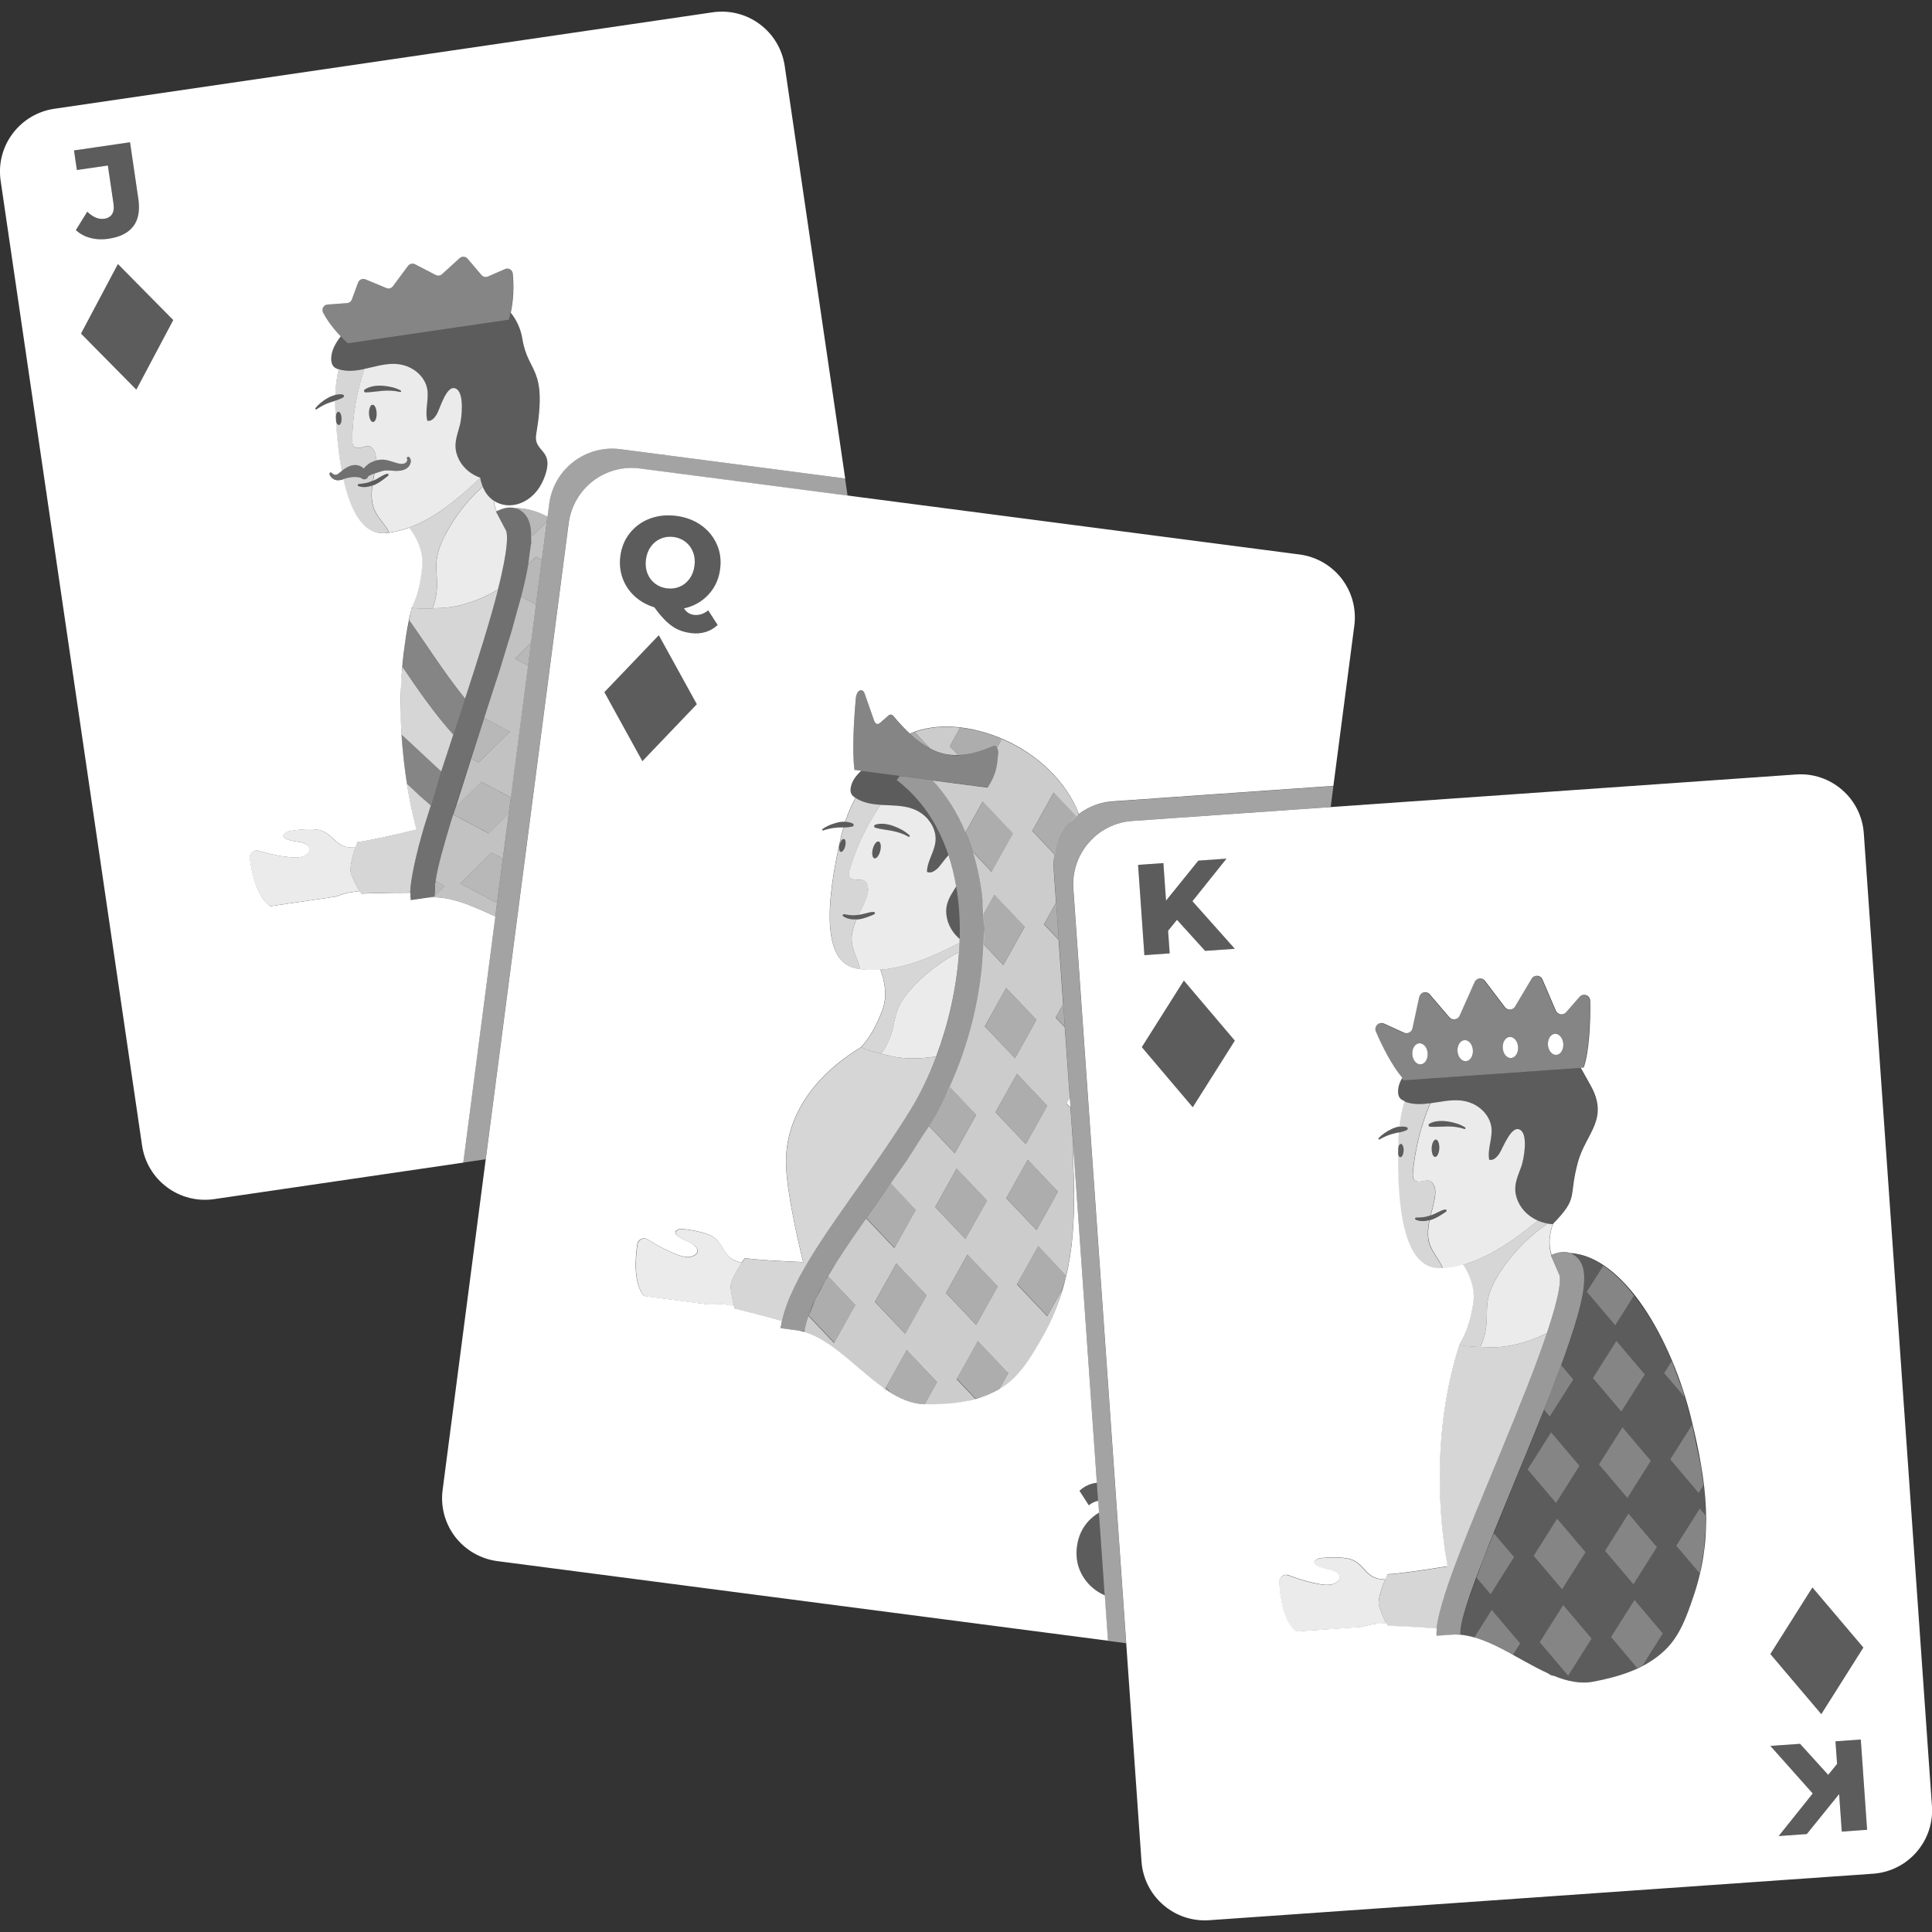 <svg viewBox="0 0 300 300" xmlns="http://www.w3.org/2000/svg"><rect x="0" y="0" width="300" height="300" fill="#333333" stroke="none"/><g fill="#fff"><g fill-rule="evenodd"><path d="m 16.91 37.07 c -1.02 .15 -1.97 .11 -2.86 -.12 s -1.64 -.64 -2.27 -1.22 l 1.77 -2.86 c .88 .86 1.76 1.22 2.62 1.1 .57 -.08 .98 -.32 1.23 -.71 s .32 -.91 .23 -1.58 l -.88 -5.98 -4.81 .7 -.45 -3.04 8.7 -1.27 1.29 8.78 c .26 1.8 .01 3.22 -.77 4.25 s -2.04 1.68 -3.81 1.94 z m 1.4 3.93 l 8.59 8.7 -5.73 10.8 -8.59 -8.7 z" opacity=".2"/><path d="m 16.91 37.07 c -1.02 .15 -1.97 .11 -2.86 -.12 s -1.64 -.64 -2.27 -1.22 l 1.77 -2.86 c .88 .86 1.76 1.22 2.62 1.1 .57 -.08 .98 -.32 1.23 -.71 s .32 -.91 .23 -1.58 l -.88 -5.98 -4.81 .7 -.45 -3.04 8.7 -1.27 1.29 8.78 c .26 1.8 .01 3.22 -.77 4.25 s -2.04 1.68 -3.81 1.94 z m 1.4 3.93 l 8.59 8.7 -5.73 10.8 -8.59 -8.7 z m 58.61 101.31 l -4.98 38.22 -38.7 5.67 c -2.59 .38 -5.22 -.29 -7.31 -1.85 -2.1 -1.56 -3.49 -3.89 -3.87 -6.48 -4.39 -29.88 -17.58 -119.92 -21.96 -149.8 -.38 -2.59 .28 -5.22 1.85 -7.31 1.56 -2.1 3.89 -3.49 6.48 -3.87 22.81 -3.34 79.43 -11.63 102.24 -14.98 2.59 -.38 5.22 .29 7.31 1.85 2.1 1.56 3.49 3.89 3.87 6.48 l 9.39 64.06 -34.92 -4.55 c -2.59 -.34 -5.21 .37 -7.28 1.96 s -3.43 3.95 -3.76 6.54 l -.26 2 c -1.66 -.89 -3.36 -1.38 -5.05 -1.35 -.76 -.19 -1.71 -.1 -2.86 .49 -.22 -.52 -.36 -1.06 -.43 -1.64 2.42 1.62 6.16 .45 7.72 -3.31 2 -4.83 -1.65 -4.04 -1.14 -7.02 1.77 -10.53 -1.25 -9.33 -2.15 -14.79 -.26 -1.6 -.91 -2.95 -1.8 -4.07 .43 -2.07 .51 -4.09 .3 -6.09 -.03 -.27 -.19 -.51 -.42 -.65 -.24 -.14 -.52 -.15 -.77 -.04 -.84 .36 -1.99 .86 -2.67 1.16 -.35 .15 -.75 .06 -1 -.23 -.55 -.65 -1.53 -1.81 -2.16 -2.54 -.15 -.18 -.37 -.29 -.6 -.3 -.23 -.02 -.46 .07 -.63 .22 -.78 .71 -2.06 1.88 -2.73 2.49 -.27 .24 -.65 .29 -.97 .13 -.81 -.42 -2.35 -1.22 -3.22 -1.67 -.37 -.19 -.83 -.09 -1.09 .25 -.62 .84 -1.74 2.35 -2.34 3.16 -.24 .32 -.66 .43 -1.02 .28 -.84 -.35 -2.33 -.97 -3.26 -1.35 -.22 -.09 -.46 -.09 -.67 .01 -.21 .09 -.38 .27 -.46 .49 -.29 .8 -.73 1.96 -.97 2.63 -.12 .32 -.41 .53 -.74 .56 -.73 .05 -2.05 .15 -3.03 .22 -.29 .02 -.54 .18 -.68 .43 s -.15 .55 -.02 .81 c .63 1.19 1.52 2.42 2.75 3.7 -.84 1.09 -1.57 2.35 -1.47 3.71 .03 .36 .12 .73 .37 .99 .19 .19 .44 .31 .69 .39 .03 .01 .06 .01 .09 .02 l .03 .01 -.03 -.01 c -.29 1.22 -.47 2.55 -.53 4 l -.06 .01 c -.4 .11 -.78 .26 -1.14 .47 -.72 .41 -1.37 .92 -1.88 1.55 -.03 .04 -.04 .11 0 .15 .04 .06 .12 .07 .18 .03 .64 -.44 1.31 -.8 2.02 -1.04 l .87 -.28 c 0 .44 -.01 .88 .02 1.34 .16 3.4 .47 6.69 1 9.56 -.12 .09 -.25 .18 -.38 .29 -.19 .16 -.35 .3 -.53 .3 -.22 0 -.43 -.06 -.62 -.26 -.07 -.1 -.2 -.13 -.3 -.07 -.1 .07 -.13 .2 -.07 .3 .17 .44 .48 .67 .83 .81 s .76 .09 1.25 -.06 l .08 -.03 c 1.17 5.29 3.24 8.82 6.85 8.35 .02 0 .04 -.01 .07 -.01 .01 0 .03 0 .04 -.01 .06 -.01 .12 -.02 .18 -.03 1.04 -.15 2.07 -.41 3.08 -.78 1.07 1.41 2.24 3.57 2.01 6.05 -.23 2.58 -.74 4.66 -1.63 6.38 0 .01 -.01 .01 -.01 .02 -3.7 15.52 -.4 30.14 .76 34.44 -3.53 .86 -7.3 1.71 -9.21 1.95 0 0 -.12 .34 -.28 .83 -.76 .04 -1.5 -.02 -2.21 -.4 -.99 -.54 -1.63 -1.54 -2.64 -2.04 -.75 -.38 -1.62 -.42 -2.46 -.4 -.92 .02 -1.84 .11 -2.75 .27 -.32 .06 -.66 .13 -.9 .35 -1.11 1.04 1.96 1.29 2.45 1.39 1.02 .22 2.09 .96 .91 1.91 -.9 .72 -2.4 .45 -3.45 .32 -1.4 -.17 -2.9 -.57 -3.98 -.89 -.73 -.22 -1.45 .38 -1.36 1.14 .28 2.21 1.06 6.04 3.19 7.47 l 10.15 -1.49 c .88 -.32 1.68 -.58 2.35 -.68 .41 -.06 .88 -.12 1.37 -.18 l .24 .39 s 3.91 -.15 7.63 -.14 c -.02 .44 0 .83 .05 1.14 l 2.72 -.4 c 3.34 -.31 6.9 1.33 10.45 2.97 z"/><path d="m 100.3 86.88 c -.1 .78 -.03 1.5 .23 2.15 .25 .65 .64 1.17 1.17 1.58 s 1.14 .66 1.85 .75 c .7 .09 1.36 .01 1.98 -.25 s 1.13 -.67 1.54 -1.23 .67 -1.23 .77 -2.02 c .1 -.78 .03 -1.5 -.23 -2.15 -.25 -.65 -.64 -1.17 -1.17 -1.58 s -1.14 -.66 -1.85 -.75 c -.7 -.09 -1.36 -.01 -1.98 .25 s -1.13 .67 -1.54 1.23 -.67 1.23 -.77 2.02 z m 11.11 10.18 c -.54 .51 -1.16 .87 -1.87 1.08 s -1.46 .27 -2.26 .16 c -.77 -.1 -1.45 -.29 -2.05 -.57 s -1.18 -.69 -1.75 -1.23 -1.2 -1.27 -1.87 -2.2 c -1.18 -.36 -2.2 -.93 -3.06 -1.72 s -1.48 -1.72 -1.87 -2.8 -.51 -2.22 -.35 -3.43 c .18 -1.38 .68 -2.58 1.49 -3.59 s 1.85 -1.76 3.1 -2.23 c 1.26 -.47 2.62 -.61 4.1 -.42 1.47 .19 2.76 .68 3.85 1.45 1.09 .78 1.9 1.76 2.43 2.95 s .7 2.47 .52 3.85 c -.2 1.57 -.81 2.89 -1.83 3.98 -1.01 1.09 -2.28 1.8 -3.79 2.13 .23 .33 .46 .57 .71 .72 .24 .15 .52 .25 .82 .29 .78 .1 1.53 -.13 2.24 -.7 l 1.45 2.25 z m -9.11 1.58 l 5.9 10.71 -8.45 8.84 -5.9 -10.71 z m 64.33 78.94 l 3.69 52.66 c -.28 .04 -.56 .09 -.83 .17 -.71 .21 -1.33 .57 -1.87 1.08 l 1.45 2.25 c .47 -.38 .95 -.61 1.46 -.69 l .13 1.83 c -.59 .35 -1.13 .78 -1.61 1.29 -1.01 1.09 -1.62 2.42 -1.82 3.98 -.18 1.38 -.01 2.67 .52 3.85 s 1.34 2.17 2.43 2.95 c .43 .31 .89 .57 1.38 .78 l .49 7.04 -94.82 -12.36 c -2.59 -.34 -4.94 -1.69 -6.54 -3.76 -1.59 -2.07 -2.3 -4.69 -1.96 -7.28 3.9 -29.94 15.67 -120.18 19.57 -150.13 .34 -2.59 1.69 -4.94 3.76 -6.54 2.07 -1.59 4.69 -2.3 7.28 -1.96 22.86 2.98 79.61 10.38 102.46 13.36 2.59 .34 4.94 1.69 6.54 3.76 1.59 2.07 2.3 4.69 1.96 7.28 l -3.25 24.89 -34.27 2.4 c -1.92 .13 -3.74 .83 -5.25 1.97 -4.09 -10.56 -18.09 -16.07 -26.25 -12.48 -.82 -.77 -1.68 -1.68 -2.57 -2.76 -.21 -.24 -.5 -.26 -.75 -.04 -.36 .32 -.9 .79 -1.31 1.15 -.34 .3 -.74 .16 -.91 -.34 -.36 -1.02 -.97 -2.76 -1.49 -4.25 -.14 -.41 -.44 -.58 -.75 -.44 -.3 .14 -.54 .58 -.59 1.07 -.35 3.74 -.59 8.42 -.23 11.24 l 1.07 .14 c -.78 .7 -1.43 1.53 -1.63 2.54 -.07 .35 -.08 .73 .08 1.05 .13 .24 .34 .42 .56 .56 .03 .02 .05 .03 .08 .05 -.61 1.09 -1.15 2.32 -1.6 3.71 h .01 -.07 c -.41 0 -.82 .04 -1.22 .15 -.8 .2 -1.57 .51 -2.23 .98 -.04 .03 -.06 .09 -.05 .14 .02 .07 .1 .1 .16 .08 .74 -.25 1.48 -.41 2.23 -.45 l .91 -.03 c -.12 .42 -.24 .84 -.35 1.29 -2.38 10.26 -3.15 19.83 2.59 20.67 .02 0 .04 .01 .07 .01 .01 0 .03 0 .04 .01 .06 .01 .12 .01 .18 .02 1.04 .14 2.1 .16 3.18 .08 .64 1.65 1.18 4.04 .29 6.37 -.92 2.42 -1.98 4.3 -3.32 5.71 -10.96 6.66 -11.43 14.96 -11.58 16.6 -.37 3.98 1.78 13.27 2.63 16.74 -3.54 -.14 -7.22 -.34 -9.06 -.62 0 0 -.21 .29 -.49 .72 -.74 -.17 -1.43 -.42 -2.01 -.99 -.8 -.79 -1.15 -1.92 -1.98 -2.68 -.62 -.57 -1.45 -.85 -2.26 -1.06 -.89 -.23 -1.8 -.39 -2.72 -.49 -.33 -.03 -.67 -.06 -.96 .1 -1.35 .7 1.53 1.77 1.98 2 .92 .48 1.75 1.5 .36 2.08 -1.06 .45 -2.44 -.22 -3.4 -.63 -1.3 -.55 -2.64 -1.34 -3.59 -1.94 -.65 -.41 -1.5 -.02 -1.62 .73 -.33 2.2 -.62 6.1 1.04 8.05 l 10.17 1.33 c .94 -.07 1.78 -.1 2.45 -.02 .41 .05 .88 .12 1.37 .2 l .12 .44 s 3.76 .91 7.31 1.92 c -.08 .38 -.15 .76 -.2 1.13 l 2.73 .36 c 4.68 .86 8.72 5.63 13.01 8.74 l .54 .55 .27 .01 c 1.89 1.26 3.83 2.13 5.91 2.15 4.08 .05 8.34 -.36 11.87 -2.59 2.78 -1.76 4.44 -4.63 6.05 -7.41 4.99 -8.6 5.45 -16.97 5.09 -26.74 -.05 -1.26 -.07 -2.51 -.06 -3.78 z"/></g><path d="m 132.25 145.61 c .04 -.9 .3 -1.79 .65 -2.63 .03 -.08 .07 -.15 .1 -.22 -.72 .04 -1.48 -.07 -2.07 -.49 -.08 -.05 -.1 -.16 -.04 -.24 .04 -.05 .11 -.08 .17 -.07 h .01 c .39 .07 .76 .14 1.13 .16 .37 .03 .75 0 1.12 -.06 .39 -.82 .82 -1.63 1.15 -2.48 .24 -.62 .44 -1.29 .3 -1.93 -.39 -1.79 -1.9 -.51 -2.79 -1.42 -.3 -.3 -.11 -.95 -.01 -1.29 1.06 -3.54 2.69 -6.92 4.77 -9.97 -1.37 -.09 -2.71 -.3 -3.88 -1.06 -.61 1.09 -1.15 2.32 -1.6 3.71 .39 .01 .78 .08 1.15 .26 .12 .06 .17 .21 .11 .33 -.03 .07 -.09 .11 -.16 .13 h -.01 c -.4 .1 -.77 .12 -1.14 .14 l -.21 .01 c -.12 .42 -.24 .84 -.35 1.29 -2.38 10.26 -3.15 19.83 2.59 20.67 .02 0 .04 .01 .07 .01 .01 0 .03 0 .04 .01 .06 .01 .12 .01 .18 .02 -.19 -1.29 -1 -2.54 -1.22 -3.87 -.06 -.34 -.07 -.67 -.06 -1.01 m -1.01 -14.22 c -.14 .55 -.45 .95 -.69 .89 s -.33 -.56 -.19 -1.11 .45 -.95 .69 -.89 .33 .56 .19 1.11" opacity=".8"/><path d="m 131.04 130.29 c -.24 -.06 -.55 .34 -.69 .89 s -.05 1.05 .19 1.11 .55 -.34 .69 -.89 .05 -1.05 -.19 -1.11" opacity=".2"/><path d="m 136.43 130.67 c -.32 -.08 -.72 .44 -.9 1.16 s -.07 1.37 .25 1.45 .72 -.44 .9 -1.16 .07 -1.37 -.25 -1.45" opacity=".2"/><path d="m 138.76 128.29 c -.45 -.17 -.93 -.28 -1.41 -.34 -.48 -.05 -.98 -.03 -1.45 .13 -.07 .03 -.13 .08 -.15 .16 -.04 .13 .04 .26 .17 .3 .45 .13 .89 .2 1.32 .27 .44 .06 .87 .14 1.31 .22 .88 .17 1.74 .46 2.53 .91 .05 .03 .12 .02 .16 -.02 .05 -.05 .05 -.13 -.01 -.18 -.7 -.66 -1.57 -1.11 -2.47 -1.44" opacity=".2"/><path d="m 131.25 127.63 c -.02 0 -.04 0 -.06 0 -.41 0 -.82 .04 -1.22 .15 -.8 .2 -1.57 .51 -2.23 .98 -.04 .03 -.06 .09 -.05 .14 .02 .07 .1 .1 .16 .08 .74 -.25 1.48 -.41 2.23 -.45 l .91 -.03 .2 -.01 c .38 -.02 .75 -.04 1.14 -.14 h .01 c .07 -.02 .13 -.06 .16 -.13 .06 -.12 .01 -.27 -.11 -.33 -.36 -.18 -.75 -.25 -1.14 -.26 z" opacity=".2"/><path d="m 112.63 202.59 c .41 .05 .88 .12 1.37 .2 -.19 -.72 -.54 -2.18 -.54 -3.08 0 -.86 1.07 -2.61 1.73 -3.61 -.74 -.17 -1.43 -.42 -2.01 -.99 -.8 -.79 -1.15 -1.92 -1.98 -2.68 -.62 -.57 -1.45 -.85 -2.26 -1.06 -.89 -.23 -1.8 -.39 -2.72 -.49 -.33 -.03 -.67 -.06 -.96 .1 -1.35 .7 1.53 1.77 1.98 2 .92 .48 1.75 1.5 .36 2.08 -1.06 .45 -2.44 -.22 -3.4 -.63 -1.3 -.55 -2.64 -1.34 -3.59 -1.94 -.65 -.41 -1.5 -.02 -1.62 .73 -.33 2.2 -.62 6.1 1.04 8.05 l 10.17 1.33 c .94 -.07 1.78 -.1 2.45 -.02" opacity=".9"/><path d="m 153.35 122.28 l -20.67 -2.7 c -.36 -2.81 -.13 -7.5 .23 -11.24 .05 -.5 .29 -.93 .59 -1.07 s .6 .04 .75 .44 c .52 1.49 1.13 3.23 1.49 4.25 .17 .49 .57 .64 .91 .34 .41 -.36 .94 -.83 1.31 -1.15 .25 -.22 .54 -.21 .75 .04 5.84 7.03 9.79 7.06 15.5 4.66 .23 -.1 .46 -.01 .61 .22 .16 .24 .22 .59 .18 .97 -.19 1.62 -.1 2.92 -1.65 5.25 z" fill-rule="evenodd" opacity=".4"/><path d="m 139.71 120.5 l -.48 .63 c 5.93 4.56 8.76 11.41 9.56 18.79 1.24 11.44 -2.37 24.2 -7.41 32.42 -4.69 7.65 -10.52 15.08 -14.66 21.58 -2.94 4.62 -5.03 8.83 -5.49 12.34 l 3.75 .49 c .4 -3.09 2.34 -6.74 4.93 -10.8 4.15 -6.52 9.99 -13.97 14.69 -21.63 5.42 -8.82 9.28 -22.53 7.95 -34.81 -.75 -6.91 -3.13 -13.37 -7.69 -18.34 l -5.14 -.67 z" fill-rule="evenodd" opacity=".5"/><path d="m 149 146.39 c -4.39 2.32 -8.45 3.9 -12.29 4.18 .64 1.65 1.18 4.04 .29 6.37 -.93 2.42 -1.98 4.3 -3.32 5.71 .02 -.01 .03 -.02 .05 -.03 .29 .28 1.81 .69 3.12 1.01 .73 -1.02 1.3 -2.16 1.64 -3.36 .33 -1.14 .47 -2.34 .89 -3.45 .55 -1.46 1.55 -2.71 2.64 -3.84 2 -2.08 4.35 -3.83 6.91 -5.15 .03 -.48 .06 -.96 .08 -1.43 z" opacity=".8"/><path d="m 148.92 147.83 c -2.56 1.33 -4.91 3.08 -6.91 5.15 -1.08 1.13 -2.09 2.38 -2.64 3.84 -.42 1.11 -.56 2.31 -.89 3.45 -.35 1.21 -.91 2.34 -1.64 3.36 .86 .21 1.63 .38 1.9 .44 1.42 .32 3.96 .43 6.63 -.03 1.87 -4.97 3.17 -10.59 3.55 -16.21 z" opacity=".9"/><g fill-rule="evenodd"><path d="m 142.32 177.9 l -.12 .18 .3 -.46 -.19 .28 z m -20.89 27.24 c .71 -3.28 2.66 -7.08 5.29 -11.21 4.14 -6.5 9.97 -13.93 14.66 -21.58 1.49 -2.42 2.85 -5.24 4 -8.31 -2.68 .47 -5.22 .35 -6.63 .03 -.26 -.06 -1.03 -.23 -1.9 -.44 -1.31 -.32 -2.82 -.73 -3.12 -1.01 -.02 .01 -.03 .02 -.05 .03 -10.96 6.66 -11.43 14.96 -11.58 16.6 -.37 3.98 1.78 13.27 2.63 16.74 -3.54 -.14 -7.22 -.34 -9.06 -.62 0 0 -.21 .29 -.49 .72 -.65 .99 -1.72 2.75 -1.73 3.61 -.01 .9 .35 2.36 .54 3.08 l .12 .44 s 3.76 .91 7.31 1.92 z m 14.6 9.52 c .58 .45 1.16 .88 1.75 1.27 l -.26 -.01 s -.57 -.48 -1.48 -1.26 z" opacity=".8"/><path d="m 140.57 207.11 l -4.69 -4.97 3.32 -5.96 4.7 4.96 z" opacity=".6"/><path d="m 151.6 205.72 l -4.7 -4.96 3.33 -5.96 4.69 4.96 z" opacity=".6"/><path d="m 149.93 192.39 l -4.7 -4.96 3.33 -5.97 4.69 4.96 z" opacity=".6"/><path d="m 160.95 191 l -4.69 -4.96 3.32 -5.96 4.7 4.96 z" opacity=".6"/><path d="m 159.28 177.67 l -4.69 -4.96 3.32 -5.97 4.7 4.96 z" opacity=".6"/><path d="m 157.61 164.33 l -4.69 -4.96 3.32 -5.97 4.7 4.96 z" opacity=".6"/><path d="m 142.01 113.68 c 2.11 -.77 4.55 -.98 7.08 -.69 l -1.62 2.91 1.27 1.34 c -1.45 .06 -2.85 -.23 -4.3 -1 l -2.43 -2.57 z" opacity=".75"/><path d="m 138.22 216.19 l -.67 -.71 3.33 -5.97 4.7 4.96 -2 3.6 c -1.87 -.05 -3.64 -.78 -5.35 -1.88 z" opacity=".6"/><path d="m 151.5 217.19 l -2.93 -3.09 3.33 -5.97 4.7 4.96 -1.47 2.63 -.94 .52 c -.47 .2 -.94 .4 -1.41 .6 z" opacity=".6"/><path d="m 128.64 198.04 l 4.24 4.48 -3.33 5.97 -3.98 -4.2 1.05 -2.56 c .49 -.93 .99 -1.87 1.48 -2.8 l .54 -.88 z" opacity=".6"/><path d="m 165.58 197.98 l -.09 .44 -.48 1.64 -2.39 4.28 -4.69 -4.96 3.32 -5.96 z" opacity=".6"/><path d="m 138.34 183.7 l 3.89 4.1 -3.33 5.97 -4.37 -4.63 2.51 -3.57 z" opacity=".6"/><path d="m 147.47 168.74 l 4.11 4.34 -3.33 5.97 -3.99 -4.22 .33 -.51 c 1.04 -1.69 2.02 -3.56 2.88 -5.58 z" opacity=".6"/><path d="m 166.12 170.41 l .11 1.57 -.62 -.66 z"/><path d="m 157.61 164.33 l -4.7 -4.96 3.33 -5.97 4.7 4.96 z m 1.67 13.34 l -4.7 -4.96 3.33 -5.97 4.7 4.96 z m 1.67 13.34 l -4.7 -4.96 3.33 -5.97 4.7 4.96 z m -11.03 1.38 l -4.7 -4.96 3.33 -5.97 4.7 4.96 z m 1.67 13.34 l -4.7 -4.96 3.33 -5.97 4.7 4.96 z m -11.03 1.38 l -4.7 -4.96 3.33 -5.97 4.7 4.96 z m 14.62 -92.52 c 5.33 2.16 10.2 6.3 12.34 11.84 l -.37 .35 -3.53 -3.73 -3.33 5.97 3.47 3.67 c -.16 .75 -.19 1.53 -.14 2.31 l .36 5.16 -1.88 3.36 2.28 2.41 .7 9.99 -1.16 2.09 1.42 1.5 .77 10.93 -.51 .91 .62 .66 .39 5.59 c 0 1.26 .02 2.52 .06 3.78 .22 5.94 .13 11.37 -1.11 16.64 l -4.32 -4.57 -3.33 5.97 4.7 4.96 2.39 -4.28 c -.75 2.69 -1.86 5.35 -3.42 8.03 -1.61 2.78 -3.27 5.65 -6.05 7.41 l -.42 .23 1.47 -2.63 -4.7 -4.96 -3.33 5.97 2.93 3.09 c -2.51 .77 -5.2 .92 -7.82 .89 l -.11 -.01 2 -3.6 -4.7 -4.96 -3.33 5.97 .67 .71 c -4.78 -2.98 -9.14 -8.63 -14.27 -9.57 l 1.02 .13 c .1 -.79 .31 -1.62 .6 -2.47 l 3.98 4.2 3.33 -5.97 -4.24 -4.48 1.27 -2.09 c 1.39 -2.18 2.96 -4.46 4.62 -6.81 l 4.38 4.62 3.33 -5.97 -3.88 -4.11 2.56 -3.68 3.37 -5.19 3.99 4.22 3.33 -5.97 -4.11 -4.34 c 2.93 -6.47 4.98 -14.35 5.24 -22.16 l 3.08 3.26 3.33 -5.97 -4.7 -4.96 -1.74 3.12 -.14 -2.52 c -.27 -2.49 -.75 -4.92 -1.48 -7.24 l 2.91 3.08 3.33 -5.97 -4.7 -4.96 -2.67 4.78 c -1.23 -2.95 -2.91 -5.66 -5.09 -8.03 l 8.5 1.11 c 1.54 -2.33 1.46 -3.63 1.65 -5.25 .04 -.36 -.02 -.71 -.17 -.94 l .66 -1.19 -.3 -.32 z" opacity=".75"/><path d="m 165.1 155.9 l .25 3.58 -1.41 -1.49 z" opacity=".6"/><path d="m 152.69 142.03 l 1.74 -3.12 4.69 4.96 -3.33 5.97 -3.08 -3.25 .1 -2.41 z" opacity=".6"/><path d="m 164 140.14 l .4 5.77 -2.28 -2.41 z" opacity=".6"/><path d="m 149.95 129.21 l 2.67 -4.78 4.7 4.96 -3.33 5.97 -2.91 -3.08 c -.32 -1.05 -.69 -2.08 -1.12 -3.07 z" opacity=".6"/><path d="m 167.16 126.77 l -1.13 1.06 c -1.2 1.38 -1.99 3.06 -2.25 4.85 l -3.47 -3.67 3.33 -5.97 3.53 3.73 z" opacity=".6"/><path d="m 149.09 112.99 c 2.02 .22 4.1 .76 6.1 1.59 l .3 .32 -.66 1.19 -.01 -.02 c -.16 -.24 -.38 -.32 -.61 -.22 -1.98 .84 -3.76 1.38 -5.47 1.4 l -1.27 -1.34 1.62 -2.91 z" opacity=".6"/><path d="m 142.01 113.68 l 2.43 2.57 c -1.02 -.53 -2.06 -1.28 -3.16 -2.31 z" opacity=".6"/><path d="m 141.24 129.91 c -.04 .04 -.11 .05 -.16 .02 -.79 -.45 -1.65 -.74 -2.53 -.91 -.44 -.08 -.88 -.16 -1.31 -.22 -.44 -.07 -.87 -.14 -1.32 -.27 -.13 -.04 -.2 -.17 -.17 -.3 .02 -.08 .08 -.14 .15 -.16 .47 -.16 .97 -.18 1.45 -.13 .48 .06 .96 .16 1.41 .34 .9 .33 1.78 .78 2.47 1.44 .05 .05 .05 .13 0 .18 z m -4.56 2.21 c -.18 .72 -.58 1.24 -.9 1.16 s -.43 -.73 -.25 -1.45 .58 -1.24 .9 -1.16 .43 .73 .25 1.45 z m 12.32 14.28 c -4.39 2.32 -8.45 3.9 -12.29 4.18 -1.08 .08 -2.13 .05 -3.18 -.08 -.19 -1.29 -1 -2.54 -1.22 -3.87 -.06 -.33 -.07 -.67 -.06 -1.01 .04 -.9 .31 -1.79 .65 -2.63 .03 -.08 .07 -.15 .1 -.22 .14 -.01 .28 -.01 .41 -.03 .84 -.13 1.63 -.47 2.31 -.76 l .02 -.01 c .07 -.03 .11 -.1 .12 -.17 0 -.1 -.08 -.19 -.19 -.19 -.45 -.01 -.85 .12 -1.23 .21 -.38 .1 -.76 .2 -1.14 .25 .39 -.82 .82 -1.63 1.15 -2.48 .24 -.62 .44 -1.29 .3 -1.93 -.39 -1.79 -1.9 -.52 -2.79 -1.42 -.3 -.3 -.11 -.95 -.01 -1.29 1.06 -3.54 2.69 -6.92 4.77 -9.97 .68 .04 1.38 .06 2.07 .1 1.54 .09 3.05 .31 4.37 1.27 1.33 .97 2.25 2.59 2.11 4.24 -.14 1.66 -1.3 3.13 -1.33 4.79 .59 .32 1.28 -.17 1.76 -.65 .3 -.31 .9 -1.19 1.58 -1.95 .52 1.57 .92 3.2 1.2 4.87 -.53 .86 -1.12 1.7 -1.39 2.67 -.42 1.5 .01 3.16 .93 4.41 .3 .41 .63 .76 1 1.07 -.01 .2 -.01 .39 -.02 .59 z" opacity=".9"/></g><path d="m 133.76 119.73 l 5.95 .78 -.48 .63 c 3.96 3.05 6.54 7.1 8.05 11.66 -.68 .76 -1.27 1.64 -1.58 1.95 -.47 .48 -1.17 .97 -1.76 .65 .03 -1.67 1.19 -3.13 1.33 -4.79 .14 -1.64 -.78 -3.27 -2.11 -4.24 -1.32 -.96 -2.83 -1.18 -4.37 -1.27 -.69 -.04 -1.38 -.06 -2.07 -.1 -1.37 -.09 -2.71 -.3 -3.88 -1.06 -.03 -.02 -.05 -.03 -.08 -.05 -.22 -.15 -.44 -.33 -.56 -.56 -.17 -.32 -.16 -.7 -.08 -1.05 .21 -1.01 .85 -1.84 1.63 -2.54 z m 14.72 17.93 c .13 .75 .23 1.51 .31 2.27 .21 1.93 .28 3.9 .23 5.88 -.37 -.31 -.7 -.66 -1 -1.07 -.92 -1.25 -1.34 -2.91 -.93 -4.41 .27 -.97 .86 -1.81 1.39 -2.67 z" opacity=".2"/><g fill-rule="evenodd"><path d="m 206.63 125.32 l .42 -3.26 -34.27 2.4 c -2.61 .18 -5.04 1.39 -6.75 3.37 -1.72 1.97 -2.58 4.55 -2.39 7.15 l 8.39 119.81 2.83 .37 -8.21 -117.16 c -.18 -2.61 .68 -5.18 2.39 -7.15 1.72 -1.97 4.14 -3.18 6.75 -3.37 l 30.83 -2.16 z" opacity=".55"/><path d="m 100.3 86.88 c -.1 .78 -.03 1.5 .23 2.15 .25 .65 .64 1.17 1.17 1.58 s 1.14 .66 1.85 .75 c .7 .09 1.36 .01 1.98 -.25 s 1.13 -.67 1.54 -1.23 .67 -1.23 .77 -2.02 c .1 -.78 .03 -1.5 -.23 -2.15 -.25 -.65 -.64 -1.17 -1.17 -1.58 s -1.14 -.66 -1.85 -.75 c -.7 -.09 -1.36 -.01 -1.98 .25 s -1.13 .67 -1.54 1.23 -.67 1.23 -.77 2.02 z m 11.11 10.18 c -.54 .51 -1.16 .87 -1.87 1.08 s -1.46 .27 -2.26 .16 c -.77 -.1 -1.45 -.29 -2.05 -.57 s -1.18 -.69 -1.75 -1.23 -1.2 -1.27 -1.87 -2.2 c -1.18 -.36 -2.2 -.93 -3.06 -1.72 s -1.48 -1.72 -1.87 -2.8 -.51 -2.22 -.35 -3.43 c .18 -1.38 .68 -2.58 1.49 -3.59 s 1.85 -1.76 3.1 -2.23 c 1.26 -.47 2.62 -.61 4.1 -.42 1.47 .19 2.76 .68 3.85 1.45 1.09 .78 1.9 1.76 2.43 2.95 s .7 2.47 .52 3.85 c -.2 1.57 -.81 2.89 -1.83 3.98 -1.01 1.09 -2.28 1.8 -3.79 2.13 .23 .33 .46 .57 .71 .72 .24 .15 .52 .25 .82 .29 .78 .1 1.53 -.13 2.24 -.7 l 1.45 2.25 z m -9.11 1.58 l 5.9 10.71 -8.45 8.84 -5.9 -10.71 z m 68.02 131.6 l .2 2.82 c -.5 .08 -.99 .31 -1.46 .69 l -1.45 -2.25 c .54 -.51 1.16 -.87 1.87 -1.08 .27 -.08 .55 -.14 .83 -.17 z m .33 4.65 l .9 12.86 c -.49 -.22 -.95 -.48 -1.38 -.78 -1.09 -.78 -1.9 -1.76 -2.43 -2.95 s -.7 -2.47 -.52 -3.85 c .2 -1.57 .81 -2.89 1.82 -3.98 .48 -.52 1.02 -.95 1.61 -1.29 z" opacity=".2"/><path d="m 182.75 142.84 l -1.37 1.69 .25 3.51 -3.93 .28 -.98 -14.02 3.93 -.28 .41 5.83 5.02 -6.21 4.37 -.31 -5.29 6.61 6.58 7.39 -4.61 .32 -4.36 -4.81 z m 1.08 9.42 l 7.91 9.33 -6.53 10.34 -7.91 -9.33 z m 98.97 113.91 l -7.91 -9.33 6.53 -10.34 7.91 9.33 z m 1.08 9.42 l 1.37 -1.69 -.25 -3.51 3.93 -.28 .98 14.02 -3.93 .28 -.41 -5.83 -5.02 6.21 -4.37 .31 5.29 -6.61 -6.58 -7.39 4.61 -.32 4.36 4.81 z" opacity=".2"/><path d="m 182.75 142.84 l -1.37 1.69 .25 3.51 -3.93 .28 -.98 -14.02 3.93 -.28 .41 5.83 5.02 -6.21 4.37 -.31 -5.29 6.61 6.58 7.39 -4.61 .32 -4.36 -4.81 z m 1.08 9.42 l 7.91 9.33 -6.53 10.34 -7.91 -9.33 z m 33.9 15.09 c -1.61 -1.91 -3.13 -4.92 -4.1 -7.19 -.14 -.36 -.06 -.77 .23 -1.04 .28 -.27 .69 -.34 1.05 -.18 1.04 .47 2.25 1.02 3.09 1.41 .26 .12 .56 .11 .82 -.02 s .44 -.37 .5 -.65 c .28 -1.27 .72 -3.35 1.05 -4.86 .08 -.35 .34 -.63 .69 -.72 s .72 .03 .95 .3 c .93 1.09 2.18 2.56 3.04 3.56 .21 .25 .53 .37 .86 .32 .32 -.05 .6 -.25 .73 -.55 .65 -1.45 1.67 -3.74 2.33 -5.23 .14 -.31 .42 -.52 .76 -.56 .33 -.04 .66 .1 .86 .37 .9 1.19 2.23 2.95 3.09 4.08 .19 .25 .49 .39 .81 .37 s .6 -.19 .76 -.46 c .71 -1.19 1.79 -3.01 2.57 -4.32 .18 -.31 .52 -.48 .88 -.46 s .67 .24 .81 .57 c .62 1.45 1.5 3.5 2.08 4.85 .13 .3 .4 .51 .72 .56 s .65 -.07 .86 -.31 c .61 -.7 1.4 -1.6 2.09 -2.39 .25 -.29 .66 -.4 1.03 -.27 s .61 .47 .63 .86 c .07 3.34 -.15 7.96 -1 10.38 l -.47 .03 c .48 .85 .96 1.74 1.48 2.65 3.04 5.33 -.7 7.55 -1.91 11.99 -1.52 5.57 .19 5.44 -3.87 9.6 -.64 1.85 -.69 3.39 -.22 4.8 1.19 -.5 2.15 -.51 2.89 -.27 8.29 .49 15.8 13.29 18.86 26 2.29 9.5 3.49 17.8 .31 27.21 -1.03 3.04 -2.08 6.18 -4.46 8.46 -3.02 2.89 -7.11 4.13 -11.12 4.89 -2.04 .39 -4.12 -.08 -6.22 -.94 -.08 .01 -.17 .03 -.26 .04 l -.64 -.43 c -4.82 -2.2 -9.73 -6.08 -14.49 -5.99 l -2.74 .19 c -.02 -.32 -.01 -.7 .04 -1.14 -3.7 -.29 -7.62 -.43 -7.62 -.43 l -.2 -.4 c -.49 .02 -.96 .05 -1.38 .08 -.68 .05 -1.49 .25 -2.4 .5 l -10.23 .72 c -2.01 -1.58 -2.5 -5.46 -2.61 -7.69 -.04 -.76 .72 -1.31 1.44 -1.04 1.05 .41 2.52 .91 3.9 1.19 1.03 .21 2.51 .59 3.46 -.06 1.25 -.85 .23 -1.68 -.76 -1.97 -.49 -.14 -3.53 -.62 -2.34 -1.57 .26 -.21 .6 -.25 .93 -.28 .92 -.09 1.84 -.11 2.77 -.06 .84 .05 1.7 .16 2.42 .59 .97 .58 1.53 1.63 2.47 2.24 .68 .44 1.41 .55 2.17 .57 .19 -.48 .34 -.81 .34 -.81 1.92 -.09 5.74 -.66 9.33 -1.25 -.83 -4.38 -3.03 -19.2 1.84 -34.4 0 -.01 .01 -.01 .01 -.02 1.02 -1.64 1.69 -3.69 2.11 -6.24 .41 -2.46 -.6 -4.7 -1.55 -6.19 -1.04 .29 -2.08 .48 -3.13 .55 -.06 0 -.12 .01 -.18 .01 -.01 0 -.03 0 -.04 0 -.02 0 -.04 0 -.07 .01 -5.8 .31 -6.93 -9.22 -6.64 -19.75 .01 -.46 .05 -.9 .08 -1.33 l -.89 .21 c -.73 .19 -1.43 .49 -2.1 .88 -.06 .04 -.14 .02 -.17 -.04 -.03 -.05 -.02 -.11 .02 -.15 .55 -.59 1.25 -1.05 1.99 -1.4 .37 -.18 .77 -.31 1.17 -.39 l .07 -.01 h -.01 c .17 -1.45 .45 -2.76 .83 -3.95 -.03 -.01 -.06 -.02 -.09 -.03 -.25 -.1 -.49 -.23 -.66 -.44 -.23 -.28 -.29 -.66 -.29 -1.01 0 -.79 .28 -1.52 .69 -2.2 z m 65.08 98.82 l -7.91 -9.33 6.53 -10.34 7.91 9.33 z m 1.08 9.42 l 1.37 -1.69 -.25 -3.51 3.93 -.28 .98 14.02 -3.93 .28 -.41 -5.83 -5.02 6.21 -4.37 .31 5.29 -6.61 -6.58 -7.39 4.61 -.32 4.36 4.81 z m 5.52 -146.19 c -.18 -2.61 -1.39 -5.04 -3.37 -6.75 -1.97 -1.72 -4.55 -2.58 -7.15 -2.39 -23 1.61 -80.08 5.61 -103.08 7.22 -2.61 .18 -5.04 1.39 -6.75 3.37 -1.72 1.97 -2.58 4.55 -2.39 7.15 2.11 30.12 8.47 120.9 10.58 151.03 .18 2.61 1.39 5.04 3.37 6.75 1.97 1.72 4.55 2.58 7.15 2.39 23 -1.61 80.08 -5.61 103.08 -7.22 2.61 -.18 5.04 -1.39 6.75 -3.37 1.72 -1.97 2.58 -4.55 2.39 -7.15 -2.11 -30.12 -8.47 -120.9 -10.58 -151.03 z"/></g><path d="m 229.87 209.16 c .51 -1.15 .85 -2.37 .95 -3.62 .1 -1.19 0 -2.39 .19 -3.56 .25 -1.54 .98 -2.97 1.82 -4.28 1.78 -2.79 4.09 -5.25 6.77 -7.2 .23 -.17 .47 -.34 .71 -.51 -.53 -.1 -1.04 -.25 -1.53 -.46 -3.99 3.31 -7.79 5.79 -11.63 6.87 .96 1.49 1.96 3.73 1.55 6.19 -.43 2.56 -1.09 4.61 -2.12 6.25 l .04 -.04 c .34 .22 1.91 .32 3.25 .37" opacity=".8"/><path d="m 237.08 188.43 c -1.15 -1.05 -1.9 -2.59 -1.78 -4.14 .08 -1.11 .57 -2.14 .94 -3.19 .38 -1.09 1.01 -4.61 -.03 -5.54 -1.42 -1.26 -2.84 2.72 -3.38 3.53 -.37 .56 -.95 1.18 -1.59 .98 -.3 -1.64 .54 -3.31 .35 -4.96 -.19 -1.64 -1.41 -3.05 -2.91 -3.73 -1.48 -.68 -3.01 -.6 -4.53 -.38 -.68 .1 -1.37 .22 -2.04 .31 -1.44 3.41 -2.37 7.03 -2.7 10.72 -.03 .35 -.09 1.02 .26 1.26 1.06 .71 2.28 -.84 3.02 .84 .27 .61 .21 1.3 .1 1.95 -.16 .9 -.41 1.77 -.63 2.65 .36 -.12 .71 -.29 1.06 -.47 .36 -.17 .72 -.37 1.17 -.45 .1 -.02 .2 .05 .22 .15 .01 .07 -.02 .15 -.08 .19 l -.02 .01 c -.62 .42 -1.32 .9 -2.12 1.2 -.13 .05 -.27 .08 -.4 .11 -.02 .08 -.04 .16 -.05 .24 -.17 .89 -.25 1.82 -.12 2.71 .05 .33 .14 .66 .26 .98 .48 1.26 1.52 2.32 1.96 3.55 1.05 -.07 2.09 -.26 3.13 -.55 3.84 -1.08 7.63 -3.56 11.63 -6.87 -.61 -.27 -1.18 -.62 -1.7 -1.09 m -13.61 -10.12 c -.03 .74 -.33 1.33 -.65 1.32 -.33 -.01 -.56 -.63 -.53 -1.37 s .33 -1.33 .65 -1.32 .56 .63 .53 1.37 m 4.04 -3.07 c -.03 .05 -.1 .07 -.15 .05 -.86 -.29 -1.76 -.4 -2.66 -.39 -.45 .01 -.89 .02 -1.33 .04 s -.88 .04 -1.35 0 c -.13 -.01 -.23 -.12 -.22 -.26 .01 -.08 .05 -.15 .12 -.19 .43 -.25 .92 -.37 1.4 -.41 s .97 -.03 1.45 .05 c .95 .15 1.9 .41 2.71 .93 .06 .04 .08 .12 .04 .17" opacity=".9"/><path d="m 221.79 192.41 c -.14 -.89 -.06 -1.82 .12 -2.71 .02 -.08 .04 -.16 .05 -.24 -.7 .19 -1.46 .23 -2.13 -.07 -.08 -.04 -.13 -.14 -.09 -.22 .03 -.06 .09 -.1 .15 -.1 h .01 c .4 -.02 .77 -.01 1.14 -.07 .37 -.04 .73 -.15 1.09 -.28 .22 -.88 .48 -1.76 .63 -2.65 .12 -.65 .17 -1.35 -.1 -1.95 -.74 -1.68 -1.96 -.13 -3.02 -.84 -.35 -.24 -.29 -.91 -.26 -1.26 .34 -3.68 1.26 -7.31 2.7 -10.72 -1.36 .19 -2.71 .25 -4.01 -.27 -.38 1.19 -.66 2.5 -.83 3.95 .39 -.06 .78 -.08 1.17 .03 .13 .03 .21 .17 .17 .3 -.02 .07 -.07 .13 -.13 .16 h -.01 c -.37 .18 -.73 .27 -1.09 .36 l -.2 .05 c -.03 .44 -.07 .87 -.08 1.33 -.29 10.53 .84 20.06 6.64 19.75 .02 0 .04 0 .07 -.01 h .04 c .06 0 .12 -.01 .18 -.01 -.44 -1.23 -1.49 -2.29 -1.97 -3.55 -.12 -.32 -.2 -.65 -.26 -.98 m -3.81 -13.74 c -.03 .57 -.25 1.02 -.5 1.01 s -.43 -.48 -.41 -1.05 c .03 -.56 .25 -1.01 .5 -1 s .43 .48 .41 1.05" opacity=".8"/><path d="m 222.13 188.72 c -.35 .14 -.72 .24 -1.09 .28 -.37 .06 -.74 .05 -1.14 .07 h -.01 c -.06 0 -.12 .04 -.15 .1 -.04 .09 0 .19 .09 .22 .67 .29 1.43 .25 2.13 .07 .14 -.04 .27 -.07 .4 -.11 .8 -.3 1.5 -.78 2.12 -1.2 l .02 -.01 c .06 -.04 .09 -.11 .08 -.19 -.02 -.1 -.12 -.17 -.22 -.15 -.45 .08 -.81 .28 -1.17 .45 -.36 .18 -.7 .35 -1.06 .47 z" fill-rule="evenodd" opacity=".2"/><path d="m 217.58 177.62 c -.25 -.01 -.47 .44 -.5 1 -.03 .57 .16 1.03 .41 1.05 .25 .01 .47 -.44 .5 -1.01 s -.16 -1.03 -.41 -1.05" opacity=".2"/><path d="m 222.93 176.93 c -.33 -.02 -.62 .57 -.65 1.32 -.03 .74 .2 1.35 .53 1.37 .33 .01 .62 -.57 .65 -1.32 .03 -.74 -.21 -1.35 -.53 -1.37" opacity=".2"/><path d="m 224.75 174.13 c -.48 -.08 -.96 -.09 -1.45 -.05 -.48 .05 -.97 .16 -1.4 .41 -.07 .04 -.11 .11 -.12 .19 -.01 .13 .09 .25 .22 .26 .47 .03 .91 .02 1.35 0 .44 -.03 .88 -.03 1.33 -.04 .89 -.01 1.79 .11 2.66 .39 .05 .02 .12 0 .15 -.05 .04 -.06 .02 -.14 -.04 -.17 -.81 -.51 -1.76 -.78 -2.71 -.93" opacity=".2"/><path d="m 217.25 174.98 l -.06 .01 c -.4 .08 -.8 .2 -1.17 .39 -.74 .35 -1.44 .81 -1.99 1.4 -.04 .04 -.05 .1 -.02 .15 .04 .06 .11 .08 .17 .04 .67 -.39 1.37 -.69 2.1 -.88 l .89 -.22 .2 -.05 c .36 -.09 .72 -.19 1.09 -.36 h .01 c .06 -.03 .11 -.09 .13 -.16 .03 -.13 -.04 -.26 -.17 -.3 -.39 -.11 -.79 -.09 -1.17 -.03 z" opacity=".2"/><path d="m 213.86 252.15 c .42 -.03 .89 -.06 1.38 -.08 -.33 -.67 -.97 -2.03 -1.14 -2.91 -.17 -.84 .53 -2.77 .98 -3.88 -.76 -.02 -1.49 -.13 -2.17 -.57 -.94 -.61 -1.51 -1.66 -2.47 -2.24 -.72 -.43 -1.59 -.54 -2.42 -.59 -.92 -.05 -1.85 -.03 -2.77 .06 -.33 .03 -.67 .08 -.93 .28 -1.19 .95 1.85 1.43 2.34 1.57 1 .29 2.01 1.12 .76 1.97 -.95 .65 -2.43 .26 -3.46 .06 -1.38 -.28 -2.85 -.79 -3.9 -1.19 -.71 -.27 -1.47 .27 -1.44 1.04 .11 2.23 .6 6.11 2.61 7.69 l 10.23 -.72 c .9 -.26 1.72 -.45 2.4 -.5" opacity=".9"/><path d="m 242.18 198.09 c .02 .23 .05 .6 .03 .91 -.1 1.45 -.58 3.42 -1.3 5.77 -3.13 10.25 -10.79 27.05 -14.96 38.19 -1.93 5.15 -3.07 9.2 -2.94 11.08 l 3.77 -.26 c -.13 -1.87 1.4 -6.16 3.5 -11.59 5.29 -13.65 14.49 -33.81 15.6 -41.99 .18 -1.34 .15 -2.42 -.04 -3.21 -.22 -.9 -.67 -1.54 -1.22 -1.96 -.82 -.62 -2.07 -.9 -3.82 -.14 l 1.38 3.18 z" fill-rule="evenodd" opacity=".5"/><path d="m 240.2 207.01 c .26 -.78 .5 -1.52 .72 -2.24 .72 -2.35 1.2 -4.32 1.3 -5.77 .02 -.31 0 -.68 -.03 -.91 l -1.38 -3.18 c .03 -.01 .05 -.02 .08 -.03 -.46 -1.41 -.41 -2.94 .22 -4.79 -.27 -.02 -.54 -.05 -.8 -.1 -.23 .17 -.47 .34 -.71 .51 -2.68 1.95 -4.99 4.41 -6.77 7.2 -.84 1.32 -1.57 2.74 -1.82 4.28 -.19 1.18 -.09 2.38 -.19 3.56 -.1 1.25 -.43 2.48 -.95 3.62 .89 .03 1.68 .05 1.94 .05 1.82 .04 5.29 -.58 8.38 -2.2 z" opacity=".9"/><g fill-rule="evenodd"><path d="m 251.76 219.2 l -4.42 -5.21 3.65 -5.78 4.42 5.21 z m .94 13.41 l -4.42 -5.21 3.65 -5.78 4.42 5.21 z m -11.08 .78 l -4.42 -5.21 3.65 -5.78 4.42 5.21 z m 12.02 12.63 l -4.42 -5.21 3.65 -5.78 4.42 5.21 z m -11.08 .78 l -4.42 -5.21 3.65 -5.78 4.42 5.21 z m .94 13.41 l -4.42 -5.21 3.65 -5.78 4.42 5.21 z" opacity=".4"/><path d="m 254.25 259.05 l -4.09 -4.84 3.65 -5.77 4.41 5.21 -3.15 4.99 z" opacity=".4"/><path d="m 228.89 254.34 l 2.75 -4.35 4.42 5.21 -1.15 1.82 -1.02 -.56 c -.91 -.45 -1.82 -.89 -2.73 -1.33 z" opacity=".4"/><path d="m 231.96 238.07 l 3.16 3.72 -3.65 5.78 -2.19 -2.58 1.01 -2.79 z" opacity=".4"/><path d="m 264.85 237.58 c -.1 1.12 -.19 2.24 -.29 3.36 l -.62 3.38 -3.64 -4.29 3.65 -5.78 .89 1.05 z" opacity=".4"/><path d="m 264.09 227.55 l .44 3.09 -.75 1.19 -4.42 -5.21 3.4 -5.38 z" opacity=".4"/><path d="m 242.41 211.95 l 1.91 2.25 -3.65 5.77 -.91 -1.08 2.1 -5.4 z" opacity=".4"/><path d="m 251.76 219.2 l -4.42 -5.21 3.65 -5.78 4.42 5.21 z m .94 13.41 l -4.42 -5.21 3.65 -5.78 4.42 5.21 z m -11.08 .78 l -4.42 -5.21 3.65 -5.78 4.42 5.21 z m 12.02 12.63 l -4.42 -5.21 3.65 -5.78 4.42 5.21 z m -11.08 .78 l -4.42 -5.21 3.65 -5.78 4.42 5.21 z m .94 13.41 l -4.42 -5.21 3.65 -5.78 4.42 5.21 z m -1.08 -48.25 c 1.79 -4.81 3.1 -8.96 3.47 -11.74 .18 -1.34 .15 -2.42 -.04 -3.21 -.22 -.9 -.67 -1.54 -1.22 -1.96 -.25 -.18 -.53 -.34 -.85 -.45 1.78 .11 3.53 .78 5.19 1.92 l -2.56 4.05 4.42 5.21 2.91 -4.61 c 2.26 2.8 4.25 6.33 5.87 10.18 l -1.17 1.86 3.17 3.74 1.04 3.66 .13 .63 -3.4 5.38 4.42 5.21 .75 -1.19 c .19 1.56 .3 3.11 .31 4.67 l -.89 -1.05 -3.65 5.78 3.64 4.29 c -.27 1.15 -.6 2.32 -1 3.5 -1.03 3.04 -2.08 6.18 -4.46 8.46 -1.02 .98 -2.16 1.77 -3.41 2.36 l 3.15 -4.99 -4.42 -5.21 -3.65 5.78 4.1 4.83 c -2.15 1.07 -4.54 1.68 -6.89 2.13 -4.05 .77 -8.25 -1.84 -12.46 -4.15 l 1.15 -1.82 -4.42 -5.21 -2.75 4.35 c -1.04 -.33 -2.09 -.51 -3.13 -.49 l 1.03 -.07 c -.11 -1.54 .91 -4.71 2.49 -8.8 l 2.19 2.58 3.65 -5.78 -3.16 -3.72 c 2.41 -6.03 5.29 -12.84 7.8 -19.18 l .92 1.08 3.65 -5.78 -1.91 -2.25 z" opacity=".2"/><path d="m 261.28 215.86 l .31 1.09 -3.17 -3.74 1.18 -1.86 z" opacity=".4"/><path d="m 248.96 196.53 c 1.69 1.13 3.31 2.71 4.77 4.65 l -2.91 4.61 -4.42 -5.21 z" opacity=".4"/><path d="m 240.2 207.01 c -3.09 1.62 -6.56 2.24 -8.38 2.2 -.27 -.01 -1.06 -.02 -1.94 -.05 -1.34 -.05 -2.91 -.15 -3.25 -.37 -.01 .01 -.04 .02 -.04 .04 -4.86 15.2 -2.67 30.02 -1.84 34.4 -3.59 .59 -7.41 1.15 -9.33 1.25 0 0 -.14 .33 -.34 .81 -.44 1.1 -1.14 3.04 -.98 3.88 .17 .88 .81 2.24 1.14 2.91 l .2 .4 s 3.91 .15 7.62 .43 c .24 -2.15 1.3 -5.67 2.9 -9.94 3.88 -10.37 10.78 -25.63 14.24 -35.96 z m -.47 52.59 c .47 .23 .94 .44 1.42 .63 -.15 .02 -.26 .04 -.26 .04 s -.43 -.25 -1.16 -.67 z" opacity=".8"/><path d="m 241.44 160.53 c .66 -.05 1.25 .65 1.31 1.55 s -.42 1.68 -1.08 1.72 c -.66 .05 -1.25 -.65 -1.31 -1.55 s .42 -1.67 1.08 -1.72 z m -7.02 .49 c .66 -.05 1.25 .65 1.31 1.55 s -.42 1.67 -1.08 1.72 -1.25 -.65 -1.31 -1.55 .42 -1.68 1.08 -1.72 z m -7.02 .49 c .66 -.05 1.25 .65 1.31 1.55 s -.42 1.68 -1.08 1.72 -1.25 -.65 -1.31 -1.55 .42 -1.67 1.08 -1.72 z m -7.02 .49 c .66 -.05 1.25 .65 1.31 1.55 s -.42 1.67 -1.08 1.72 -1.25 -.65 -1.31 -1.55 .42 -1.68 1.08 -1.72 z"/><path d="m 241.44 160.53 c .66 -.05 1.25 .65 1.31 1.55 s -.42 1.68 -1.08 1.72 c -.66 .05 -1.25 -.65 -1.31 -1.55 s .42 -1.67 1.08 -1.72 z m -7.02 .49 c .66 -.05 1.25 .65 1.31 1.55 s -.42 1.67 -1.08 1.72 -1.25 -.65 -1.31 -1.55 .42 -1.68 1.08 -1.72 z m -7.02 .49 c .66 -.05 1.25 .65 1.31 1.55 s -.42 1.68 -1.08 1.72 -1.25 -.65 -1.31 -1.55 .42 -1.67 1.08 -1.72 z m -7.02 .49 c .66 -.05 1.25 .65 1.31 1.55 s -.42 1.67 -1.08 1.72 -1.25 -.65 -1.31 -1.55 .42 -1.68 1.08 -1.72 z m -2.31 5.75 l 27.79 -1.95 c .85 -2.41 1.07 -7.04 1 -10.38 -.01 -.39 -.26 -.73 -.63 -.86 s -.77 -.02 -1.03 .27 c -.69 .79 -1.48 1.7 -2.09 2.39 -.21 .25 -.54 .36 -.86 .31 s -.59 -.26 -.72 -.56 c -.58 -1.35 -1.46 -3.4 -2.08 -4.85 -.14 -.33 -.45 -.55 -.81 -.57 s -.69 .16 -.88 .46 c -.78 1.31 -1.86 3.13 -2.57 4.32 -.16 .27 -.45 .44 -.76 .46 s -.62 -.12 -.81 -.37 c -.86 -1.14 -2.19 -2.9 -3.09 -4.08 -.2 -.27 -.53 -.41 -.86 -.37 s -.62 .25 -.76 .56 c -.66 1.49 -1.69 3.78 -2.33 5.23 -.13 .3 -.41 .5 -.73 .55 s -.64 -.07 -.86 -.32 c -.86 -1 -2.11 -2.47 -3.04 -3.56 -.23 -.27 -.6 -.39 -.95 -.3 s -.62 .37 -.69 .72 c -.33 1.51 -.77 3.58 -1.05 4.86 -.06 .28 -.24 .52 -.5 .65 s -.56 .13 -.82 .02 c -.85 -.39 -2.06 -.94 -3.09 -1.41 -.35 -.16 -.77 -.09 -1.05 .18 s -.37 .68 -.23 1.04 c 1.04 2.44 2.72 5.72 4.46 7.59 z" opacity=".4"/></g><path d="m 245.4 165.84 l -27.32 1.91 c -.12 -.13 -.24 -.26 -.35 -.4 -.41 .68 -.68 1.41 -.69 2.2 0 .36 .06 .74 .29 1.01 .17 .21 .42 .34 .66 .44 .03 .01 .06 .02 .09 .03 1.3 .51 2.65 .45 4.01 .27 .68 -.09 1.36 -.21 2.04 -.31 1.53 -.22 3.05 -.3 4.53 .38 1.5 .69 2.72 2.1 2.91 3.73 .19 1.66 -.66 3.32 -.35 4.96 .64 .2 1.22 -.42 1.59 -.98 .53 -.81 1.95 -4.79 3.38 -3.53 1.04 .92 .41 4.45 .03 5.54 -.36 1.05 -.86 2.08 -.93 3.19 -.11 1.55 .63 3.1 1.78 4.14 .52 .47 1.09 .83 1.7 1.09 .49 .22 1 .37 1.53 .46 .27 .05 .53 .08 .8 .1 4.06 -4.16 2.34 -4.03 3.87 -9.6 1.21 -4.44 4.95 -6.66 1.91 -11.99 -.52 -.92 -1 -1.81 -1.48 -2.65 z" opacity=".2"/><path d="m 75.41 180.01 l 12.87 -98.75 c .34 -2.59 1.69 -4.94 3.76 -6.54 2.07 -1.59 4.69 -2.3 7.28 -1.96 l 32.29 4.21 -.39 -2.68 -34.92 -4.55 c -2.59 -.34 -5.21 .37 -7.28 1.96 s -3.43 3.95 -3.76 6.54 l -13.33 102.28 z" fill-rule="evenodd" opacity=".55"/><path d="m 53.04 64.95 c .02 .57 -.17 1.03 -.42 1.04 s -.47 -.45 -.49 -1.01 .17 -1.03 .42 -1.04 .47 .45 .48 1.01 z m -.01 8.17 c .44 -.32 .83 -.56 1.2 -.72 .34 -.14 .67 -.2 .98 -.19 .32 .02 .64 .09 .93 .28 .12 .08 .23 .16 .34 .26 .21 -.27 .46 -.49 .73 -.7 .26 -.19 .56 -.34 .88 -.45 .1 -.04 .2 -.06 .31 -.09 .02 -.51 -.04 -1.03 -.27 -1.48 -.86 -1.62 -1.96 .02 -3.07 -.61 -.37 -.21 -.36 -.88 -.36 -1.24 .06 -3.7 .71 -7.38 1.89 -10.89 -1.34 .29 -2.68 .45 -4.02 .04 -.29 1.22 -.47 2.55 -.53 4 .38 -.09 .77 -.14 1.17 -.06 .13 .02 .22 .15 .19 .28 -.01 .07 -.06 .13 -.12 .17 h -.01 c -.35 .2 -.71 .32 -1.06 .44 l -.2 .06 c 0 .44 -.01 .88 .02 1.34 .16 3.4 .47 6.69 1 9.56 z m 5.1 .4 c -.1 .03 -.2 .07 -.3 .11 -.23 .11 -.46 .19 -.67 .35 -.03 .1 -.07 .19 -.15 .26 -.23 .24 -.61 .25 -.86 .02 -.27 -.15 -.5 -.15 -.73 -.19 -.08 -.02 -.17 .01 -.25 0 -.09 0 -.18 -.01 -.27 -.01 -.45 .03 -.97 .12 -1.63 .34 1.17 5.29 3.24 8.82 6.85 8.35 .02 0 .04 -.01 .07 -.01 .01 0 .03 0 .04 -.01 .06 -.01 .12 -.02 .18 -.03 -.54 -1.19 -1.66 -2.17 -2.23 -3.39 -.14 -.31 -.25 -.63 -.33 -.96 -.21 -.88 -.19 -1.81 -.09 -2.71 .01 -.08 .03 -.16 .04 -.24 -.68 .24 -1.44 .34 -2.13 .09 -.09 -.03 -.14 -.13 -.1 -.22 .02 -.06 .08 -.11 .14 -.11 h .01 c .4 -.05 .77 -.07 1.13 -.16 .37 -.07 .72 -.2 1.06 -.37 .07 -.38 .14 -.76 .2 -1.14 z" opacity=".8"/><path d="m 57.93 74.66 c -.34 .16 -.7 .3 -1.06 .37 -.37 .08 -.74 .11 -1.13 .15 h -.01 c -.06 .01 -.12 .05 -.14 .11 -.03 .09 .02 .19 .1 .22 .69 .24 1.45 .14 2.13 -.09 .13 -.05 .27 -.09 .39 -.14 .78 -.36 1.44 -.89 2.02 -1.36 l .02 -.01 c .06 -.04 .08 -.12 .06 -.19 -.03 -.1 -.13 -.16 -.23 -.13 -.44 .12 -.78 .35 -1.13 .54 -.34 .2 -.68 .4 -1.02 .55 z" fill-rule="evenodd" opacity=".2"/><path d="m 52.55 63.94 c -.25 .01 -.44 .47 -.42 1.04 s .23 1.02 .49 1.01 c .25 -.01 .44 -.47 .42 -1.04 s -.23 -1.02 -.48 -1.01" opacity=".2"/><path d="m 57.84 62.85 c -.33 .01 -.57 .62 -.55 1.36 s .31 1.33 .63 1.32 c .33 -.01 .57 -.62 .55 -1.36 s -.31 -1.34 -.63 -1.33" opacity=".2"/><path d="m 59.44 59.92 c -.48 -.04 -.97 -.02 -1.45 .06 s -.95 .23 -1.36 .52 c -.06 .04 -.1 .12 -.1 .2 0 .13 .11 .24 .24 .24 .47 0 .91 -.05 1.35 -.11 s .88 -.1 1.32 -.14 c .89 -.07 1.8 -.03 2.68 .19 .06 .01 .12 -.01 .14 -.06 .03 -.06 .01 -.14 -.05 -.17 -.85 -.45 -1.82 -.64 -2.77 -.72" opacity=".2"/><path d="m 52.03 61.33 c -.02 0 -.04 .01 -.06 .01 -.4 .11 -.78 .26 -1.14 .47 -.72 .41 -1.37 .92 -1.88 1.55 -.03 .04 -.04 .11 0 .15 .04 .06 .12 .07 .18 .03 .64 -.44 1.31 -.8 2.02 -1.04 l .87 -.28 .2 -.06 c .36 -.12 .71 -.24 1.06 -.44 h .01 c .06 -.03 .1 -.09 .12 -.17 .03 -.13 -.06 -.26 -.19 -.28 -.4 -.07 -.79 -.03 -1.17 .06 z" opacity=".2"/><path d="m 74.58 74.2 c -3.73 3.6 -7.33 6.37 -11.08 7.73 1.07 1.41 2.24 3.57 2.01 6.05 -.23 2.59 -.74 4.68 -1.64 6.4 .01 -.01 .03 -.03 .04 -.04 .36 .19 1.93 .18 3.27 .12 .43 -1.18 .66 -2.43 .67 -3.69 .01 -1.19 -.18 -2.38 -.08 -3.57 .13 -1.56 .76 -3.03 1.49 -4.41 1.46 -2.72 3.39 -5.18 5.69 -7.24 -.16 -.41 -.29 -.86 -.38 -1.36 z" opacity=".8"/><path d="m 54.47 138.53 c .41 -.06 .88 -.12 1.37 -.18 -.38 -.64 -1.12 -1.95 -1.36 -2.82 -.23 -.83 .32 -2.81 .68 -3.94 -.76 .04 -1.5 -.02 -2.21 -.4 -.99 -.54 -1.63 -1.54 -2.64 -2.04 -.75 -.38 -1.62 -.42 -2.46 -.4 -.92 .02 -1.84 .11 -2.75 .27 -.32 .06 -.66 .13 -.9 .35 -1.11 1.04 1.96 1.29 2.45 1.39 1.02 .22 2.09 .96 .91 1.91 -.9 .72 -2.4 .45 -3.45 .32 -1.4 -.17 -2.9 -.57 -3.98 -.89 -.73 -.22 -1.45 .38 -1.36 1.14 .28 2.21 1.06 6.04 3.19 7.47 l 10.15 -1.49 c .88 -.32 1.68 -.58 2.35 -.68" opacity=".9"/><g fill-rule="evenodd"><path d="m 78.63 82.49 c .04 .23 .1 .6 .1 .91 .01 1.45 -.32 3.46 -.86 5.85 -2.35 10.46 -8.72 27.78 -12.04 39.21 -1.53 5.28 -2.37 9.41 -2.09 11.27 l 3.74 -.55 c -.27 -1.85 .93 -6.25 2.62 -11.82 4.24 -14.01 11.9 -34.8 12.38 -43.05 .08 -1.35 -.03 -2.43 -.28 -3.19 -.29 -.88 -.78 -1.48 -1.37 -1.86 -.87 -.55 -2.13 -.74 -3.82 .15 l 1.62 3.07 z" opacity=".3"/><path d="m 64.88 123.28 l -1.71 -1.6 c .5 3.25 1.1 5.73 1.47 7.13 -3.53 .86 -7.3 1.71 -9.21 1.95 0 0 -.12 .34 -.28 .83 -.36 1.13 -.91 3.11 -.68 3.94 .24 .87 .98 2.17 1.36 2.82 l .23 .39 s 3.91 -.15 7.63 -.14 c .08 -2.16 .87 -5.75 2.14 -10.13 l 1.06 -3.41 -2.01 -1.77 z" opacity=".8"/><path d="m 62.48 103.54 l -.21 2.16 c -.03 1.75 -.06 3.51 -.09 5.26 l .16 3.09 5.94 5.53 .24 .21 .03 -.1 1.84 -5.62 c -2.92 -3.25 -5.44 -6.9 -7.91 -10.54 z" opacity=".8"/><path d="m 63.53 96.29 c 2.86 4.03 5.55 8.33 8.69 12.19 1.99 -6.08 3.88 -12.06 5.12 -16.95 -2.96 1.85 -6.37 2.73 -8.19 2.83 -.27 .01 -1.06 .06 -1.94 .1 -1.34 .05 -2.91 .07 -3.27 -.12 -.01 .01 -.03 .02 -.04 .04 l -.36 1.91 z" opacity=".8"/><path d="m 68.29 119.58 l -5.94 -5.53 c .15 2.84 .46 5.41 .82 7.63 l 1.71 1.6 2.01 1.77 1.63 -5.26 -.24 -.21 z" opacity=".4"/><path d="m 63.53 96.29 l -.72 3.85 -.32 3.4 c 2.48 3.64 5 7.29 7.91 10.54 l 1.34 -4.1 .48 -1.49 c -3.14 -3.86 -5.83 -8.16 -8.69 -12.19 z" opacity=".4"/><path d="m 84.9 81.02 l -.77 5.93 -.92 -.49 -1.18 1.16 .45 -3.31 -.01 -1.29 .26 .14 2.18 -2.15 z m -3.98 11.61 l 2.31 1.23 -.77 5.94 -2.5 2.47 2.04 1.08 -2.67 20.49 -4.58 -2.43 -3.99 3.94 2.4 -7.55 1.15 .61 4.86 -4.8 -3.99 -2.11 2.52 -7.81 c .59 -1.94 1.18 -3.87 1.77 -5.81 l 1.45 -5.24 z m -1.93 33.73 l -.91 6.96 -1.74 -.92 -4.86 4.8 5.7 3.02 -.27 2.09 c -3.26 -1.5 -6.53 -3.01 -9.63 -2.99 l .12 -.12 .07 -.01 v -.06 l 1.6 -1.58 -1.44 -.76 c .35 -2.28 1.29 -5.56 2.45 -9.41 l .29 -.9 5.52 2.93 3.08 -3.04 z" opacity=".7"/><path d="m 82.47 83.04 c 0 -.76 -.11 -1.4 -.27 -1.91 -.29 -.88 -.78 -1.48 -1.37 -1.86 -.26 -.17 -.55 -.3 -.88 -.38 1.69 -.03 3.39 .46 5.05 1.35 l -.1 .78 -2.18 2.15 -.26 -.14 z m 1.66 3.92 l -.9 6.9 -2.31 -1.23 c .47 -1.83 .86 -3.51 1.11 -5 l 1.18 -1.16 z m -1.67 12.84 l -.46 3.55 -2.04 -1.08 z m -7.28 11.7 l 3.99 2.11 -4.86 4.8 -1.15 -.61 .61 -1.9 1.42 -4.4 z m 4.14 12.34 l -.33 2.53 -3.08 3.04 -5.52 -2.93 .36 -1.13 3.99 -3.94 z m -10.24 13.71 l -1.6 1.58 .06 -1.78 .11 -.56 1.44 .76 z m -1.68 1.65 l -.12 .12 -.83 .02 z m 10.68 -5.88 l -.9 6.9 -5.7 -3.02 4.86 -4.8 z" opacity=".65"/></g><path d="m 77.32 91.54 c .2 -.79 .39 -1.56 .55 -2.29 .54 -2.4 .87 -4.4 .86 -5.85 0 -.31 -.06 -.68 -.1 -.91 l -1.62 -3.07 c .03 -.01 .05 -.03 .08 -.04 -.22 -.52 -.36 -1.06 -.43 -1.64 -.72 -.48 -1.31 -1.2 -1.7 -2.18 -2.3 2.06 -4.23 4.52 -5.69 7.24 -.74 1.38 -1.36 2.85 -1.49 4.41 -.1 1.19 .09 2.38 .08 3.57 -.01 1.26 -.24 2.5 -.67 3.68 .89 -.03 1.67 -.08 1.94 -.1 1.82 -.1 5.23 -.98 8.19 -2.83 z" opacity=".9"/><path d="m 54 53.32 l 25.02 -3.67 c .66 -2.45 .81 -4.84 .56 -7.19 -.03 -.27 -.19 -.51 -.42 -.65 -.24 -.14 -.52 -.15 -.77 -.04 -.84 .36 -1.99 .86 -2.67 1.16 -.35 .15 -.75 .06 -1 -.23 -.55 -.65 -1.53 -1.81 -2.16 -2.54 -.15 -.18 -.37 -.29 -.6 -.3 -.23 -.02 -.46 .07 -.63 .22 -.78 .71 -2.06 1.88 -2.73 2.49 -.27 .24 -.65 .29 -.97 .13 -.81 -.42 -2.35 -1.22 -3.22 -1.67 -.37 -.19 -.83 -.09 -1.09 .25 -.62 .84 -1.74 2.35 -2.34 3.16 -.24 .32 -.66 .43 -1.02 .28 -.84 -.35 -2.33 -.97 -3.26 -1.35 -.22 -.09 -.46 -.09 -.67 .01 -.21 .09 -.38 .27 -.46 .49 -.29 .8 -.73 1.96 -.97 2.63 -.12 .32 -.41 .53 -.74 .56 -.73 .05 -2.05 .15 -3.03 .22 -.29 .02 -.54 .18 -.68 .43 s -.15 .55 -.02 .81 c .81 1.52 2.05 3.12 3.88 4.81 z" fill-rule="evenodd" opacity=".4"/><path d="m 79.29 48.55 c -.08 .37 -.17 .74 -.27 1.11 l -25.02 3.67 c -.4 -.37 -.78 -.74 -1.13 -1.11 -.84 1.09 -1.57 2.35 -1.47 3.71 .03 .36 .12 .73 .37 .99 .19 .19 .44 .31 .69 .39 .03 .01 .06 .01 .09 .02 1.34 .41 2.68 .25 4.02 -.04 .67 -.14 1.34 -.31 2.02 -.46 1.51 -.33 3.02 -.53 4.55 .04 1.55 .57 2.87 1.89 3.18 3.5 .31 1.64 -.4 3.36 .02 4.97 .65 .15 1.19 -.51 1.52 -1.1 .47 -.85 1.59 -4.93 3.1 -3.77 1.11 .84 .74 4.4 .45 5.52 -.28 1.08 -.7 2.14 -.69 3.25 .01 1.56 .87 3.04 2.09 4 .55 .43 1.15 .74 1.77 .96 .96 5.69 7.59 5.57 9.8 .23 2 -4.83 -1.65 -4.04 -1.14 -7.02 1.77 -10.53 -1.25 -9.33 -2.15 -14.79 -.26 -1.6 -.91 -2.95 -1.8 -4.07 z" opacity=".2"/><path d="m 56.47 72.74 c -.11 -.1 -.22 -.18 -.34 -.26 -.28 -.19 -.6 -.26 -.93 -.28 -.32 -.02 -.64 .05 -.98 .19 -.48 .2 -.98 .54 -1.58 1.01 -.19 .16 -.35 .3 -.53 .3 -.22 0 -.43 -.06 -.62 -.26 -.07 -.1 -.2 -.13 -.3 -.07 -.1 .07 -.13 .2 -.07 .3 .17 .44 .48 .67 .83 .81 s .76 .09 1.25 -.06 c .7 -.25 1.24 -.34 1.71 -.37 .09 -.01 .18 0 .27 .01 .08 .01 .16 -.02 .25 0 .23 .04 .46 .05 .73 .19 .24 .23 .63 .22 .86 -.02 .07 -.08 .12 -.17 .15 -.26 .21 -.16 .44 -.24 .67 -.35 .24 -.11 .49 -.17 .75 -.25 .18 -.05 .36 -.13 .55 -.18 .89 -.33 1.78 -.01 2.7 -.09 .29 -.02 .57 -.06 .86 -.16 .36 -.13 .74 -.39 .93 -.76 .19 -.38 .26 -.81 -.05 -1.17 -.07 -.1 -.2 -.13 -.3 -.06 s -.13 .2 -.07 .3 c .1 .21 -.01 .39 -.15 .53 -.14 .15 -.36 .22 -.55 .23 -.56 .04 -1.05 -.16 -1.54 -.32 -.43 -.14 -.85 -.25 -1.29 -.31 -.32 -.04 -.64 -.02 -.98 .04 -.21 .05 -.41 .09 -.61 .16 -.32 .12 -.62 .26 -.88 .45 -.28 .21 -.52 .43 -.73 .7 z" fill-rule="evenodd" opacity=".3"/><path d="m 62.27 60.81 c -.03 .05 -.09 .08 -.14 .06 -.88 -.22 -1.79 -.26 -2.68 -.19 -.44 .05 -.88 .09 -1.32 .14 s -.88 .1 -1.35 .11 h -.01 c -.13 0 -.24 -.11 -.24 -.24 0 -.08 .04 -.16 .1 -.2 .41 -.28 .89 -.43 1.36 -.52 .48 -.08 .97 -.1 1.45 -.06 .96 .07 1.92 .27 2.77 .72 .06 .03 .09 .11 .05 .17 z m -3.79 3.36 c .02 .74 -.22 1.35 -.55 1.36 s -.61 -.58 -.63 -1.32 .22 -1.35 .55 -1.36 .61 .58 .63 1.32 z m -.08 7.33 c .1 -.02 .2 -.04 .3 -.07 .34 -.05 .66 -.08 .98 -.04 .44 .06 .86 .17 1.29 .31 .5 .16 .98 .36 1.54 .32 .19 -.01 .41 -.08 .55 -.23 s .25 -.33 .15 -.53 c -.07 -.1 -.04 -.24 .07 -.3 .1 -.07 .24 -.04 .3 .06 .31 .36 .24 .79 .05 1.17 -.19 .37 -.57 .64 -.93 .76 -.29 .1 -.57 .14 -.86 .16 -.92 .07 -1.8 -.25 -2.7 .09 -.19 .05 -.37 .12 -.55 .18 -.16 .05 -.31 .09 -.45 .14 -.07 .38 -.14 .76 -.2 1.14 .35 -.15 .69 -.35 1.02 -.55 .35 -.19 .69 -.42 1.13 -.54 .1 -.03 .2 .03 .23 .13 .02 .07 -.01 .15 -.06 .19 l -.02 .01 c -.58 .46 -1.25 1 -2.02 1.36 -.13 .06 -.26 .1 -.39 .14 -.01 .08 -.03 .16 -.04 .24 -.11 .9 -.12 1.83 .09 2.71 .08 .33 .18 .65 .33 .96 .57 1.22 1.69 2.2 2.23 3.39 1.04 -.15 2.07 -.41 3.08 -.78 3.75 -1.36 7.34 -4.13 11.08 -7.73 -.62 -.22 -1.22 -.53 -1.78 -.96 -1.23 -.96 -2.08 -2.44 -2.09 -4 0 -1.11 .41 -2.18 .69 -3.25 .29 -1.12 .66 -4.67 -.45 -5.52 -1.52 -1.16 -2.63 2.93 -3.1 3.77 -.33 .59 -.86 1.25 -1.51 1.1 -.43 -1.61 .29 -3.34 -.03 -4.97 -.31 -1.62 -1.63 -2.93 -3.18 -3.5 -1.53 -.57 -3.04 -.37 -4.55 -.04 -.67 .15 -1.35 .32 -2.02 .46 -1.18 3.51 -1.83 7.19 -1.89 10.89 -.01 .35 -.01 1.03 .36 1.24 1.11 .63 2.21 -1.01 3.07 .61 .24 .45 .29 .96 .27 1.48 z" opacity=".9"/><path d="m 133.31 142.07 c .38 -.05 .75 -.15 1.14 -.25 .39 -.09 .78 -.22 1.23 -.21 .1 0 .19 .09 .19 .19 0 .07 -.05 .14 -.12 .17 l -.02 .01 c -.69 .29 -1.47 .62 -2.31 .76 -.14 .02 -.28 .02 -.41 .03 -.72 .04 -1.48 -.07 -2.07 -.49 -.08 -.05 -.1 -.16 -.04 -.24 .04 -.05 .11 -.08 .17 -.07 h .01 c .39 .07 .76 .14 1.13 .16 .37 .03 .75 0 1.12 -.06 z" fill-rule="evenodd" opacity=".2"/></g></svg>